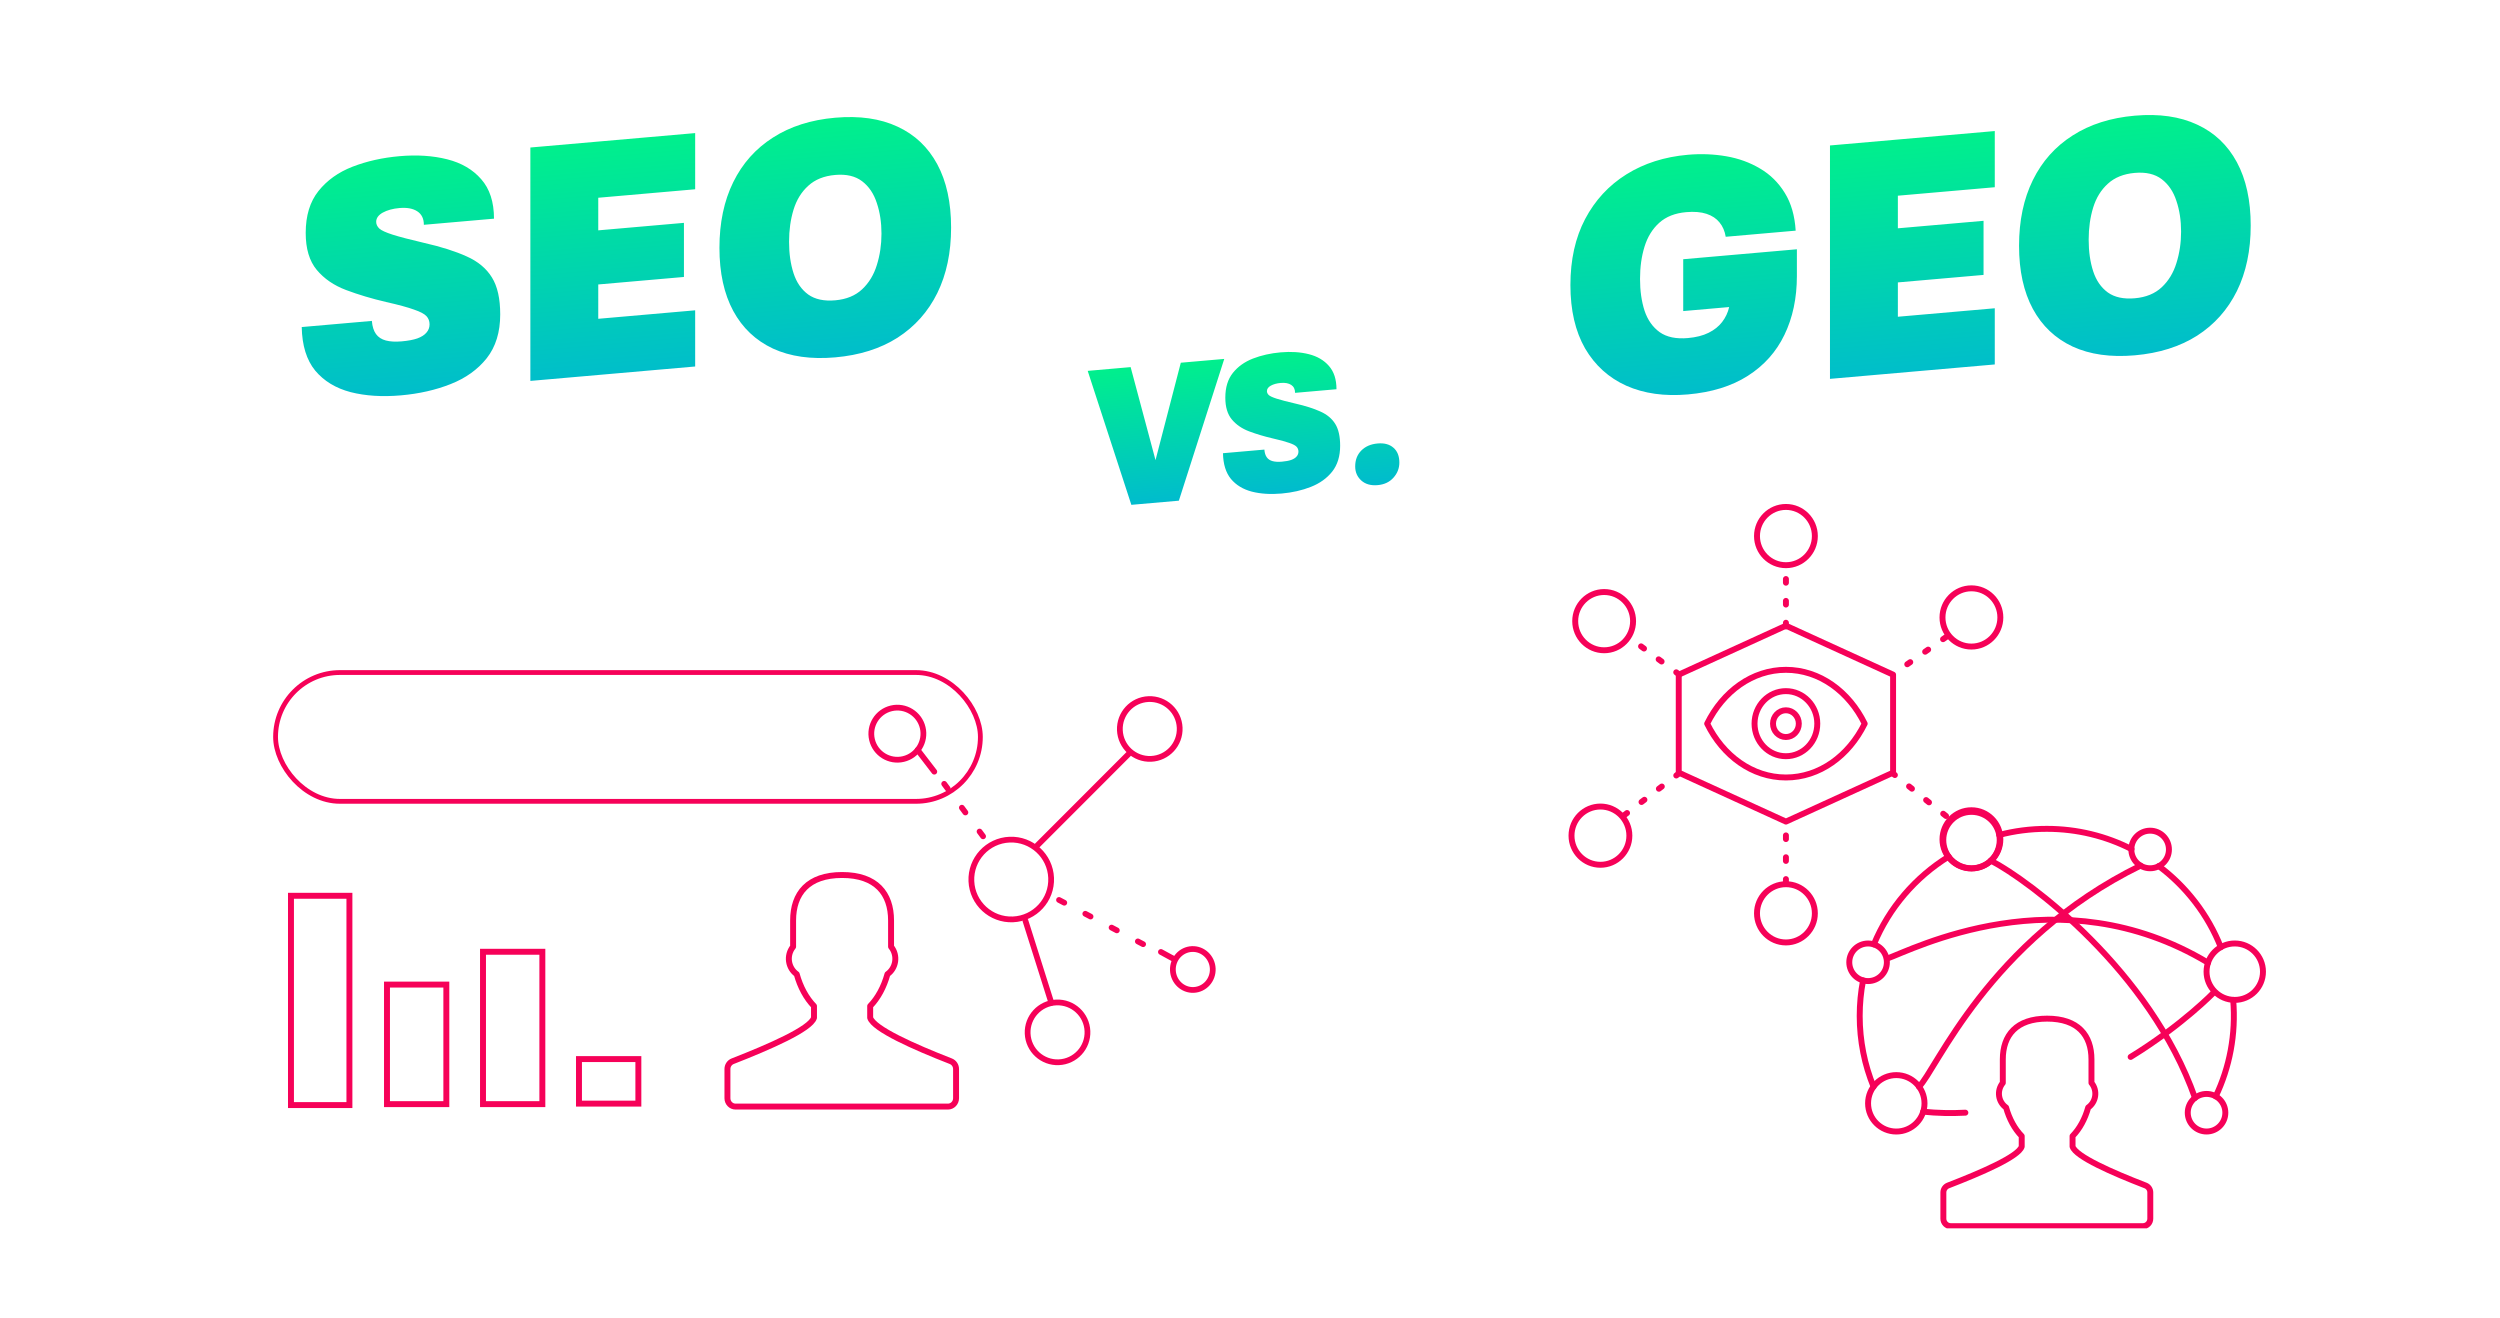 <svg width="842" height="444" viewBox="0 0 842 444" fill="none" xmlns="http://www.w3.org/2000/svg">
<rect x="0" y="0" width="842" height="444" fill="#333333" stroke="none"/>
<g clip-path="url(#clip0_239_354)">
<rect width="842" height="444" fill="white"/>
<path d="M135.019 133.159C128.735 133.709 123.091 133.346 118.088 132.07C113.084 130.756 109.108 128.339 106.161 124.821C103.251 121.259 101.739 116.369 101.622 110.149L125.244 108.083C125.399 109.977 125.865 111.455 126.641 112.516C127.416 113.577 128.522 114.298 129.957 114.679C131.392 115.059 133.157 115.158 135.251 114.975C137.424 114.785 139.188 114.455 140.546 113.986C141.942 113.474 142.97 112.82 143.63 112.023C144.328 111.222 144.677 110.296 144.677 109.244C144.677 108.154 144.328 107.231 143.63 106.474C142.931 105.718 141.535 104.983 139.441 104.271C137.385 103.516 134.243 102.662 130.015 101.708C125.167 100.575 120.687 99.234 116.575 97.686C112.464 96.138 109.167 93.876 106.684 90.9C104.202 87.925 102.961 83.77 102.961 78.436C102.961 72.634 104.396 67.934 107.266 64.334C110.136 60.734 113.957 58.005 118.728 56.147C123.538 54.286 128.813 53.104 134.553 52.602C140.449 52.086 145.802 52.435 150.611 53.65C155.421 54.864 159.242 57.1 162.073 60.357C164.944 63.61 166.379 68.04 166.379 73.647L142.757 75.713C142.757 73.65 142.02 72.137 140.546 71.176C139.072 70.215 137.075 69.844 134.553 70.065C132.304 70.262 130.422 70.777 128.91 71.61C127.436 72.44 126.699 73.478 126.699 74.723C126.699 75.541 127.048 76.289 127.746 76.968C128.444 77.608 129.938 78.295 132.226 79.029C134.515 79.763 138.025 80.683 142.757 81.787C148.575 83.108 153.385 84.634 157.186 86.365C160.987 88.057 163.819 90.418 165.681 93.448C167.542 96.439 168.473 100.582 168.473 105.877C168.473 111.874 166.961 116.795 163.935 120.642C160.91 124.45 156.856 127.355 151.775 129.357C146.733 131.355 141.147 132.623 135.019 133.159ZM178.627 128.292V49.68L234.133 44.824V63.747L201.493 66.603V77.583L230.351 75.058V93.28L201.493 95.805V107.369L234.133 104.513V123.436L178.627 128.292ZM281.29 120.362C273.145 121.074 266.163 120.089 260.345 117.405C254.527 114.682 250.066 110.459 246.963 104.734C243.86 98.971 242.308 91.884 242.308 83.473C242.308 75.024 243.86 67.646 246.963 61.34C250.066 55.033 254.527 50.029 260.345 46.327C266.163 42.587 273.145 40.36 281.29 39.647C289.475 38.931 296.476 39.935 302.294 42.657C308.112 45.341 312.573 49.565 315.676 55.328C318.779 61.092 320.33 68.198 320.33 76.647C320.33 85.058 318.779 92.416 315.676 98.723C312.573 104.99 308.112 109.994 302.294 113.735C296.476 117.437 289.475 119.646 281.29 120.362ZM281.29 101.147C285.053 100.818 288.078 99.58 290.367 97.433C292.655 95.285 294.304 92.572 295.312 89.29C296.359 85.967 296.883 82.437 296.883 78.699C296.883 74.922 296.359 71.483 295.312 68.382C294.304 65.238 292.655 62.793 290.367 61.047C288.078 59.3 285.053 58.592 281.29 58.921C277.528 59.25 274.502 60.468 272.214 62.577C269.925 64.646 268.277 67.321 267.269 70.602C266.26 73.883 265.756 77.49 265.756 81.422C265.756 85.394 266.26 88.931 267.269 92.036C268.277 95.141 269.925 97.527 272.214 99.196C274.502 100.826 277.528 101.476 281.29 101.147Z" fill="url(#paint0_linear_239_354)"/>
<path d="M381.037 170.029L366.337 124.908L380.797 123.643L389.177 154.974L397.695 122.165L412.327 120.885L397.043 168.629L381.037 170.029ZM431.613 166.225C427.904 166.549 424.572 166.335 421.618 165.582C418.664 164.806 416.317 163.38 414.577 161.302C412.86 159.2 411.967 156.313 411.898 152.641L425.843 151.422C425.934 152.54 426.209 153.412 426.667 154.039C427.125 154.665 427.778 155.091 428.625 155.315C429.472 155.54 430.514 155.598 431.75 155.49C433.033 155.378 434.075 155.183 434.876 154.906C435.7 154.604 436.307 154.218 436.696 153.747C437.108 153.275 437.315 152.728 437.315 152.107C437.315 151.464 437.108 150.919 436.696 150.472C436.284 150.025 435.46 149.592 434.223 149.171C433.01 148.726 431.155 148.222 428.659 147.658C425.797 146.989 423.152 146.198 420.725 145.284C418.298 144.37 416.352 143.035 414.886 141.278C413.421 139.522 412.688 137.069 412.688 133.92C412.688 130.495 413.535 127.72 415.23 125.595C416.924 123.47 419.18 121.86 421.996 120.763C424.835 119.664 427.949 118.966 431.338 118.67C434.819 118.365 437.979 118.571 440.818 119.288C443.657 120.005 445.913 121.325 447.584 123.248C449.279 125.168 450.126 127.783 450.126 131.093L436.181 132.313C436.181 131.095 435.746 130.202 434.876 129.634C434.006 129.067 432.827 128.848 431.338 128.979C430.01 129.095 428.9 129.399 428.007 129.891C427.137 130.38 426.702 130.993 426.702 131.729C426.702 132.211 426.908 132.653 427.32 133.054C427.732 133.431 428.613 133.837 429.964 134.27C431.315 134.704 433.388 135.247 436.181 135.899C439.616 136.678 442.455 137.579 444.699 138.601C446.943 139.6 448.614 140.994 449.714 142.782C450.813 144.548 451.362 146.994 451.362 150.12C451.362 153.659 450.469 156.565 448.683 158.836C446.897 161.083 444.504 162.798 441.505 163.98C438.528 165.16 435.231 165.908 431.613 166.225ZM463.985 163.393C461.695 163.593 459.864 163.075 458.49 161.839C457.116 160.603 456.429 159.02 456.429 157.089C456.429 154.906 457.116 153.122 458.49 151.737C459.864 150.353 461.695 149.56 463.985 149.36C466.229 149.164 468.004 149.641 469.309 150.791C470.637 151.939 471.301 153.604 471.301 155.788C471.301 157.719 470.637 159.42 469.309 160.893C468.004 162.363 466.229 163.196 463.985 163.393Z" fill="url(#paint1_linear_239_354)"/>
<path d="M568.479 132.841C560.605 133.53 553.701 132.557 547.767 129.922C541.832 127.249 537.197 123.06 533.861 117.356C530.564 111.609 528.916 104.492 528.916 96.004C528.916 87.477 530.564 80.071 533.861 73.786C537.197 67.459 541.832 62.44 547.767 58.728C553.701 55.016 560.605 52.816 568.479 52.127C572.901 51.74 577.207 51.908 581.396 52.632C585.585 53.356 589.386 54.736 592.799 56.774C596.213 58.772 598.986 61.508 601.119 64.982C603.253 68.416 604.475 72.651 604.785 77.685L581.221 79.747C580.911 77.827 580.213 76.214 579.127 74.907C578.079 73.597 576.625 72.634 574.763 72.018C572.901 71.403 570.613 71.213 567.898 71.451C564.135 71.78 561.11 72.979 558.821 75.048C556.533 77.118 554.884 79.793 553.876 83.073C552.867 86.316 552.363 89.942 552.363 93.952C552.363 97.924 552.867 101.481 553.876 104.625C554.923 107.765 556.63 110.185 558.996 111.886C561.362 113.548 564.523 114.206 568.479 113.86C571.233 113.619 573.561 113.026 575.461 112.081C577.362 111.136 578.875 109.933 579.999 108.472C581.163 106.968 581.958 105.283 582.385 103.415L566.908 104.769V87.306L605.192 83.957V92.951C605.192 100.388 603.796 106.993 601.003 112.766C598.249 118.497 594.138 123.101 588.668 126.578C583.238 130.051 576.508 132.139 568.479 132.841ZM616.335 127.603V48.991L671.841 44.135V63.058L639.201 65.913V76.894L668.059 74.369V92.591L639.201 95.116V106.68L671.841 103.824V122.747L616.335 127.603ZM718.998 119.672C710.853 120.385 703.871 119.399 698.053 116.716C692.235 113.993 687.774 109.769 684.671 104.045C681.568 98.281 680.016 91.194 680.016 82.784C680.016 74.335 681.568 66.957 684.671 60.651C687.774 54.344 692.235 49.34 698.053 45.638C703.871 41.897 710.853 39.67 718.998 38.958C727.182 38.242 734.184 39.245 740.002 41.968C745.82 44.652 750.281 48.875 753.384 54.639C756.487 60.403 758.038 67.509 758.038 75.958C758.038 84.368 756.487 91.727 753.384 98.033C750.281 104.301 745.82 109.305 740.002 113.046C734.184 116.747 727.182 118.956 718.998 119.672ZM718.998 100.457C722.761 100.128 725.786 98.89 728.075 96.743C730.363 94.596 732.012 91.882 733.02 88.601C734.067 85.278 734.591 81.747 734.591 78.009C734.591 74.233 734.067 70.794 733.02 67.692C732.012 64.549 730.363 62.104 728.075 60.357C725.786 58.611 722.761 57.902 718.998 58.231C715.236 58.56 712.21 59.779 709.922 61.887C707.633 63.956 705.985 66.631 704.976 69.912C703.968 73.193 703.464 76.8 703.464 80.733C703.464 84.704 703.968 88.242 704.976 91.347C705.985 94.451 707.633 96.838 709.922 98.507C712.21 100.136 715.236 100.787 718.998 100.457Z" fill="url(#paint2_linear_239_354)"/>
<path d="M601.5 317.417C596.121 317.417 591.756 313.023 591.756 307.608C591.756 302.193 596.121 297.799 601.5 297.799C606.879 297.799 611.244 302.193 611.244 307.608C611.244 313.023 606.879 317.417 601.5 317.417Z" stroke="#F60158" stroke-width="2" stroke-linecap="round" stroke-linejoin="round"/>
<path d="M663.973 292.506C658.594 292.506 654.229 288.112 654.229 282.697C654.229 277.282 658.594 272.888 663.973 272.888C669.353 272.888 673.718 277.282 673.718 282.697C673.718 288.112 669.353 292.506 663.973 292.506Z" stroke="#F60158" stroke-width="2" stroke-linecap="round" stroke-linejoin="round"/>
<path d="M663.973 217.765C658.594 217.765 654.229 213.372 654.229 207.957C654.229 202.542 658.594 198.148 663.973 198.148C669.353 198.148 673.718 202.542 673.718 207.957C673.718 213.372 669.353 217.765 663.973 217.765Z" stroke="#F60158" stroke-width="2" stroke-linecap="round" stroke-linejoin="round"/>
<path d="M539.027 291.26C533.647 291.26 529.282 286.866 529.282 281.451C529.282 276.036 533.647 271.642 539.027 271.642C544.406 271.642 548.771 276.036 548.771 281.451C548.771 286.866 544.406 291.26 539.027 291.26Z" stroke="#F60158" stroke-width="2" stroke-linecap="round" stroke-linejoin="round"/>
<path d="M540.274 219.011C534.895 219.011 530.53 214.618 530.53 209.203C530.53 203.788 534.895 199.394 540.274 199.394C545.654 199.394 550.019 203.788 550.019 209.203C550.019 214.618 545.654 219.011 540.274 219.011Z" stroke="#F60158" stroke-width="2" stroke-linecap="round" stroke-linejoin="round"/>
<path d="M601.5 190.355C596.121 190.355 591.756 185.961 591.756 180.546C591.756 175.131 596.121 170.738 601.5 170.738C606.879 170.738 611.244 175.131 611.244 180.546C611.244 185.961 606.879 190.355 601.5 190.355Z" stroke="#F60158" stroke-width="2" stroke-linecap="round" stroke-linejoin="round"/>
<path d="M565.402 227.228L601.5 210.737L637.591 227.228V260.225L601.5 276.715L565.402 260.225V227.228Z" stroke="#F60158" stroke-width="2" stroke-linecap="round" stroke-linejoin="round"/>
<path d="M601.5 210.972L601.5 190.286" stroke="#F60158" stroke-width="2" stroke-linecap="round" stroke-linejoin="round" stroke-dasharray="1.23 6.13"/>
<path d="M601.5 297.315L601.5 276.629" stroke="#F60158" stroke-width="2" stroke-linecap="round" stroke-linejoin="round" stroke-dasharray="1.23 6.13"/>
<path d="M565.548 227.161L548.47 214.57" stroke="#F60158" stroke-width="2" stroke-linecap="round" stroke-linejoin="round" stroke-dasharray="1.23 6.13"/>
<path d="M655.429 274.83L637.452 260.44" stroke="#F60158" stroke-width="2" stroke-linecap="round" stroke-linejoin="round" stroke-dasharray="1.23 6.13"/>
<path d="M565.548 260.44L546.673 274.83" stroke="#F60158" stroke-width="2" stroke-linecap="round" stroke-linejoin="round" stroke-dasharray="1.23 6.13"/>
<path d="M655.429 214.57L637.452 227.161" stroke="#F60158" stroke-width="2" stroke-linecap="round" stroke-linejoin="round" stroke-dasharray="1.23 6.13"/>
<path d="M612.062 243.726C612.062 249.782 607.336 254.691 601.492 254.691C595.649 254.691 590.93 249.782 590.93 243.726C590.93 237.67 595.664 232.77 601.492 232.77C607.32 232.77 612.062 237.678 612.062 243.726Z" stroke="#F60158" stroke-width="2" stroke-linecap="round" stroke-linejoin="round"/>
<path d="M605.841 243.726C605.841 246.22 603.899 248.231 601.492 248.231C599.086 248.231 597.151 246.212 597.151 243.726C597.151 241.24 599.093 239.222 601.492 239.222C603.891 239.222 605.841 241.24 605.841 243.726Z" stroke="#F60158" stroke-width="2" stroke-linecap="round" stroke-linejoin="round"/>
<path d="M628.027 243.726C622.695 232.88 612.817 225.597 601.5 225.597C590.183 225.597 580.305 232.888 574.973 243.726C580.305 254.572 590.183 261.855 601.5 261.855C612.817 261.855 622.695 254.564 628.027 243.726Z" stroke="#F60158" stroke-width="2" stroke-linecap="round" stroke-linejoin="round"/>
<rect x="92.811" y="226.511" width="237.378" height="43.378" rx="21.689" stroke="#F60158" stroke-width="1.622"/>
<rect x="98" y="301.7" width="19.684" height="70.49" stroke="#F60158" stroke-width="2"/>
<rect x="195" y="356.7" width="20" height="15" stroke="#F60158" stroke-width="2"/>
<rect x="162.674" y="320.556" width="19.989" height="51.316" stroke="#F60158" stroke-width="2"/>
<rect x="130.337" y="331.609" width="19.989" height="40.263" stroke="#F60158" stroke-width="2"/>
<path d="M320.239 357.423C307.809 352.571 294.235 346.547 293.074 342.785V338.843C295.654 336.179 297.691 332.458 298.892 328.106C301.764 326.074 302.519 321.845 300.109 318.853V310.034C300.109 300.929 295.095 294.7 283.614 294.7C272.133 294.7 267.118 300.929 267.118 310.034V318.853C264.717 321.836 265.463 326.066 268.335 328.106C269.536 332.458 271.573 336.179 274.153 338.843V342.785C272.993 346.539 259.191 352.563 246.761 357.423C245.698 357.841 245 358.882 245 360.046V369.897C245 371.446 246.225 372.7 247.734 372.7H319.266C320.775 372.7 322 371.446 322 369.897V360.046C322 358.882 321.302 357.841 320.239 357.423Z" stroke="#F60158" stroke-width="2" stroke-linecap="round" stroke-linejoin="round"/>
<g clip-path="url(#clip1_239_354)">
<path d="M629.167 330.429C632.664 330.429 635.498 327.595 635.498 324.099C635.498 320.603 632.664 317.769 629.167 317.769C625.671 317.769 622.837 320.603 622.837 324.099C622.837 327.595 625.671 330.429 629.167 330.429Z" stroke="#F60158" stroke-width="2" stroke-linecap="round" stroke-linejoin="round"/>
<path d="M752.139 336.752C753.115 348.443 750.89 359.54 746.256 369.263" stroke="#F60158" stroke-width="2" stroke-linecap="round" stroke-linejoin="round"/>
<path d="M727.074 291.691C736.35 298.638 743.649 308.082 747.975 319.024" stroke="#F60158" stroke-width="2" stroke-linecap="round" stroke-linejoin="round"/>
<path d="M673.333 281.211C678.451 279.867 683.82 279.155 689.357 279.155C699.631 279.155 709.332 281.615 717.902 285.977" stroke="#F60158" stroke-width="2" stroke-linecap="round" stroke-linejoin="round"/>
<path d="M631.114 318.07C636.21 305.769 645.089 295.429 656.303 288.504" stroke="#F60158" stroke-width="2" stroke-linecap="round" stroke-linejoin="round"/>
<path d="M631.011 366.002C628 358.651 626.347 350.602 626.347 342.165C626.347 338.074 626.737 334.072 627.486 330.202" stroke="#F60158" stroke-width="2" stroke-linecap="round" stroke-linejoin="round"/>
<path d="M722.624 399.277C711.373 394.929 699.087 389.532 698.037 386.161V382.629C700.373 380.242 702.216 376.908 703.303 373.008C705.902 371.187 706.585 367.398 704.404 364.717V356.815C704.404 348.656 699.866 343.075 689.474 343.075C679.083 343.075 674.545 348.656 674.545 356.815V364.717C672.371 367.39 673.046 371.18 675.646 373.008C676.733 376.908 678.576 380.242 680.912 382.629V386.161C679.861 389.524 667.37 394.922 656.119 399.277C655.157 399.651 654.525 400.584 654.525 401.627V410.454C654.525 411.842 655.634 412.966 657 412.966H721.743C723.109 412.966 724.218 411.842 724.218 410.454V401.627C724.218 400.584 723.586 399.651 722.624 399.277Z" stroke="#F60158" stroke-width="2" stroke-linecap="round" stroke-linejoin="round"/>
<path d="M663.999 292.44C669.247 292.44 673.502 288.185 673.502 282.937C673.502 277.689 669.247 273.434 663.999 273.434C658.751 273.434 654.496 277.689 654.496 282.937C654.496 288.185 658.751 292.44 663.999 292.44Z" stroke="#F60158" stroke-width="2" stroke-linecap="round" stroke-linejoin="round"/>
<path d="M638.67 381.101C643.919 381.101 648.173 376.847 648.173 371.598C648.173 366.35 643.919 362.095 638.67 362.095C633.422 362.095 629.167 366.35 629.167 371.598C629.167 376.847 633.422 381.101 638.67 381.101Z" stroke="#F60158" stroke-width="2" stroke-linecap="round" stroke-linejoin="round"/>
<path d="M752.667 336.767C757.916 336.767 762.17 332.512 762.17 327.264C762.17 322.016 757.916 317.761 752.667 317.761C747.419 317.761 743.165 322.016 743.165 327.264C743.165 332.512 747.419 336.767 752.667 336.767Z" stroke="#F60158" stroke-width="2" stroke-linecap="round" stroke-linejoin="round"/>
<path d="M724.166 292.433C727.662 292.433 730.497 289.598 730.497 286.102C730.497 282.606 727.662 279.772 724.166 279.772C720.67 279.772 717.836 282.606 717.836 286.102C717.836 289.598 720.67 292.433 724.166 292.433Z" stroke="#F60158" stroke-width="2" stroke-linecap="round" stroke-linejoin="round"/>
<path d="M743.165 381.094C746.661 381.094 749.495 378.26 749.495 374.763C749.495 371.267 746.661 368.433 743.165 368.433C739.668 368.433 736.834 371.267 736.834 374.763C736.834 378.26 739.668 381.094 743.165 381.094Z" stroke="#F60158" stroke-width="2" stroke-linecap="round" stroke-linejoin="round"/>
<path d="M670.498 289.84C683.46 296.538 724.166 326.897 739.287 369.792" stroke="#F60158" stroke-width="2" stroke-linecap="round" stroke-linejoin="round"/>
<path d="M661.935 374.749C657.287 374.998 652.543 374.91 647.718 374.411" stroke="#F60158" stroke-width="2" stroke-linecap="round" stroke-linejoin="round"/>
<path d="M745.742 334.13C745.742 334.13 734.976 345.322 717.601 355.971" stroke="#F60158" stroke-width="2" stroke-linecap="round" stroke-linejoin="round"/>
<path d="M635.505 322.88C643.906 319.979 693.367 294.019 743.686 324.246" stroke="#F60158" stroke-width="2" stroke-linecap="round" stroke-linejoin="round"/>
<path d="M646.308 366.002C651.918 360.81 669.595 316.66 720.95 291.537" stroke="#F60158" stroke-width="2" stroke-linecap="round" stroke-linejoin="round"/>
</g>
<g clip-path="url(#clip2_239_354)">
<path d="M397.315 245.101C397.546 250.664 393.225 255.359 387.662 255.591C382.099 255.822 377.404 251.501 377.172 245.938C376.941 240.375 381.262 235.679 386.825 235.448C392.388 235.217 397.084 239.537 397.315 245.101Z" stroke="#F60158" stroke-width="1.94" stroke-linecap="round" stroke-linejoin="round"/>
<path d="M366.253 347.279C366.484 352.842 362.163 357.538 356.6 357.769C351.037 358 346.341 353.68 346.11 348.116C345.879 342.553 350.199 337.858 355.762 337.626C361.326 337.395 366.021 341.716 366.253 347.279Z" stroke="#F60158" stroke-width="1.94" stroke-linecap="round" stroke-linejoin="round"/>
<path d="M349.36 284.743L380.031 254.042" stroke="#F60158" stroke-width="1.94" stroke-linecap="round" stroke-linejoin="round"/>
<path d="M345.371 310.131L354.084 337.696" stroke="#F60158" stroke-width="1.94" stroke-linecap="round" stroke-linejoin="round"/>
<path d="M408.456 326.246C408.614 330.049 405.735 333.26 402.028 333.414C398.321 333.568 395.186 330.608 395.027 326.804C394.869 323 397.748 319.789 401.455 319.635C405.162 319.481 408.298 322.442 408.456 326.246Z" stroke="#F60158" stroke-width="1.94" stroke-linecap="round" stroke-linejoin="round"/>
<path d="M318 264L333.387 284.75" stroke="#F60158" stroke-width="1.94" stroke-linecap="round" stroke-linejoin="round" stroke-dasharray="2 8"/>
<path d="M395.623 323.141L391 320.621" stroke="#F60158" stroke-width="1.94" stroke-linecap="round" stroke-linejoin="round"/>
<path d="M385 318L353.415 301.389" stroke="#F60158" stroke-width="1.94" stroke-linecap="round" stroke-linejoin="round" stroke-dasharray="2 8"/>
<path d="M354.018 295.666C354.326 303.083 348.562 309.341 341.151 309.649C333.74 309.957 327.47 304.2 327.161 296.783C326.853 289.365 332.617 283.101 340.034 282.793C347.452 282.484 353.71 288.249 354.018 295.666Z" stroke="#F60158" stroke-width="1.94" stroke-linecap="round" stroke-linejoin="round"/>
</g>
<path d="M310.767 245.085C311.882 249.798 308.964 254.527 304.251 255.642C299.538 256.758 294.809 253.839 293.693 249.126C292.578 244.413 295.496 239.684 300.209 238.569C304.922 237.453 309.651 240.372 310.767 245.085Z" stroke="#F60158" stroke-width="1.94" stroke-linecap="round" stroke-linejoin="round"/>
<path d="M309.055 252.588L314.672 259.899" stroke="#F60158" stroke-width="1.94" stroke-linecap="round" stroke-linejoin="round"/>
</g>
<defs>
<linearGradient id="paint0_linear_239_354" x1="211.5" y1="35.416" x2="220.831" y2="142.074" gradientUnits="userSpaceOnUse">
<stop stop-color="#00F783"/>
<stop offset="1" stop-color="#00B3D8"/>
</linearGradient>
<linearGradient id="paint1_linear_239_354" x1="421" y1="113.533" x2="426.276" y2="173.838" gradientUnits="userSpaceOnUse">
<stop stop-color="#00F783"/>
<stop offset="1" stop-color="#00B3D8"/>
</linearGradient>
<linearGradient id="paint2_linear_239_354" x1="632" y1="36.233" x2="641.331" y2="142.89" gradientUnits="userSpaceOnUse">
<stop stop-color="#00F783"/>
<stop offset="1" stop-color="#00B3D8"/>
</linearGradient>
<clipPath id="clip0_239_354">
<rect width="842" height="444" fill="white"/>
</clipPath>
<clipPath id="clip1_239_354">
<rect width="141" height="141" fill="white" transform="translate(622 272.7)"/>
</clipPath>
<clipPath id="clip2_239_354">
<rect width="126" height="126" fill="white" transform="translate(286 236.934) rotate(-2.381)"/>
</clipPath>
</defs>
</svg>
